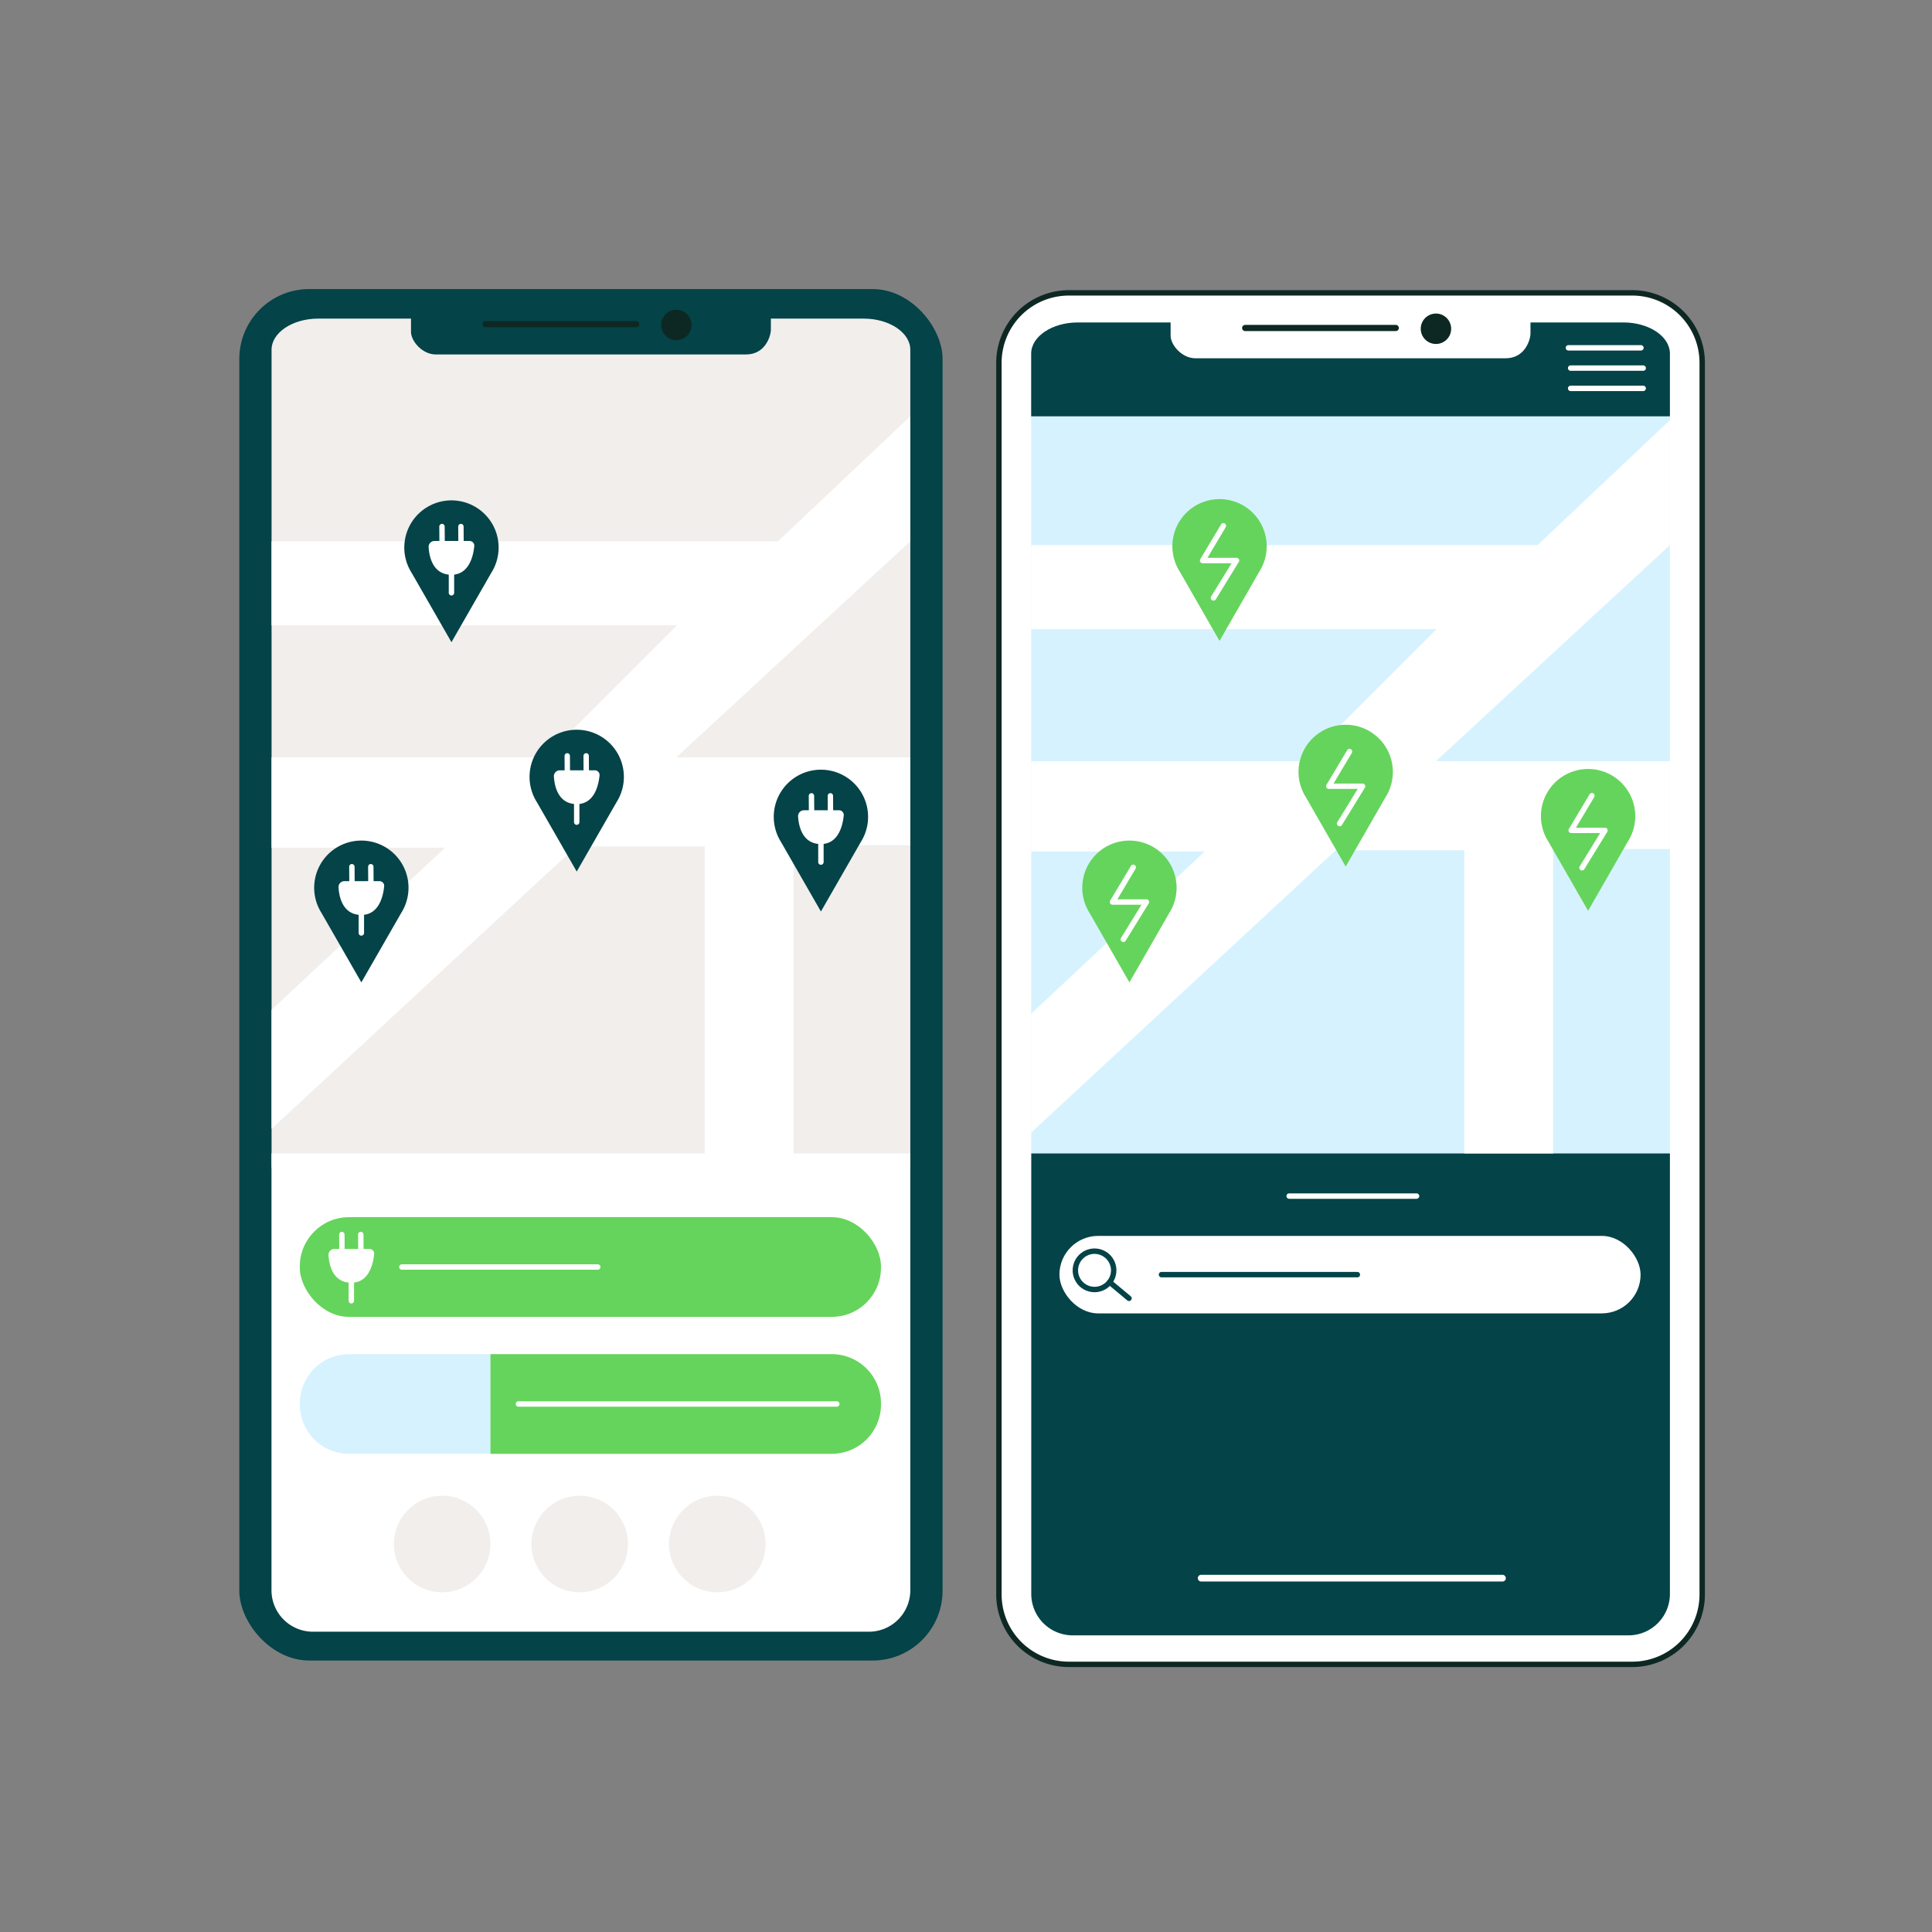 <svg xmlns="http://www.w3.org/2000/svg" viewBox="0 0 1072 1072"><rect x="0" y="0" width="1072" height="1072" fill="#808080" stroke="none"/><defs><style>.cls-1{fill:#044348;}.cls-2{fill:#0d2823;}.cls-3{fill:#f1eeec;}.cls-4{fill:#fff;}.cls-5{fill:#65d45c;}.cls-6{fill:#d6f2ff;}</style></defs><title>ILUSTRACIONES GAIA</title><g id="ILUSTRACIÓN_14" data-name="ILUSTRACIÓN 14"><rect class="cls-1" x="132.78" y="160.39" width="390.22" height="760.98" rx="38.79" ry="38.79"/><path class="cls-2" d="M353.11,181.59H269.57a1.72,1.72,0,1,1,0-3.43h83.54a1.72,1.72,0,0,1,0,3.43Z"/><path class="cls-3" d="M479.26,176.79H427.73v6.09c0,3.43-3,13.79-13.73,13.79H241.78c-7.55,0-13.73-7.47-13.73-12.52v-7.36H176.52c-14.21,0-25.84,7.78-25.84,17.28V646.39c0,9.5,11.63,17.28,25.84,17.28H479.26c14.21,0,25.84-7.78,25.84-17.28V194.07C505.1,184.57,493.47,176.79,479.26,176.79Z"/><path class="cls-4" d="M150.68,640H505.1a0,0,0,0,1,0,0V882.38a23,23,0,0,1-23,23H173.64a23,23,0,0,1-23-23V640A0,0,0,0,1,150.68,640Z"/><circle class="cls-2" cx="375.28" cy="180.3" r="8.44"/><rect class="cls-5" x="166.36" y="675.37" width="322.46" height="55.31" rx="27.25" ry="27.25"/><circle class="cls-3" cx="245.34" cy="856.72" r="26.78"/><circle class="cls-3" cx="321.67" cy="856.72" r="26.78"/><circle class="cls-3" cx="398" cy="856.72" r="26.78"/><path class="cls-6" d="M272.12,751.37H193.61a27.33,27.33,0,0,0-27.25,27.25v.81a27.33,27.33,0,0,0,27.25,27.25h78.51Z"/><path class="cls-5" d="M461.58,751.37H272.12v55.31H461.58a27.33,27.33,0,0,0,27.25-27.25v-.81A27.33,27.33,0,0,0,461.58,751.37Z"/><path class="cls-4" d="M464.33,780.52H287.67a1.5,1.5,0,0,1,0-3H464.33a1.5,1.5,0,0,1,0,3Z"/><path class="cls-4" d="M331.67,704.52H223a1.5,1.5,0,0,1,0-3H331.67a1.5,1.5,0,1,1,0,3Z"/><path class="cls-4" d="M185.53,693H205a2.6,2.6,0,0,1,2.6,2.85c-.51,5.23-2.76,15.86-12.6,15.9-10.35,0-12.39-9.87-12.73-15.3A3.26,3.26,0,0,1,185.53,693Z"/><path class="cls-4" d="M194.94,723.25a1.5,1.5,0,0,1-1.5-1.5V709a1.5,1.5,0,0,1,3,0v12.75A1.5,1.5,0,0,1,194.94,723.25Z"/><path class="cls-4" d="M200.25,696a1.51,1.51,0,0,1-1.5-1.49l-.06-9.5a1.5,1.5,0,0,1,1.49-1.51h0a1.51,1.51,0,0,1,1.5,1.49l.06,9.5a1.5,1.5,0,0,1-1.49,1.51Z"/><path class="cls-4" d="M189.75,696a1.51,1.51,0,0,1-1.5-1.49l-.06-9.5a1.5,1.5,0,0,1,1.49-1.51h0a1.51,1.51,0,0,1,1.5,1.49l.06,9.5a1.5,1.5,0,0,1-1.49,1.51Z"/><polygon class="cls-4" points="150.68 300.33 431.67 300.33 505.1 231 505.1 300.33 375.28 420.23 505.1 420.23 505.1 469 440.33 469 440.33 643.67 391 643.67 391 469.67 319.67 469.67 150.68 626.33 150.68 560.33 247 470.33 150.68 470.33 150.68 420.23 302.33 420.23 375.62 346.95 150.68 346.95 150.68 300.33"/><path class="cls-1" d="M272.62,317.8a26.17,26.17,0,1,0-44.24,0l22.12,38.53Z"/><path class="cls-4" d="M241.09,300.17h19.48a2.6,2.6,0,0,1,2.59,2.84c-.51,5.24-2.76,15.87-12.6,15.91-10.35,0-12.39-9.88-12.73-15.3A3.25,3.25,0,0,1,241.09,300.17Z"/><path class="cls-4" d="M250.5,330.42a1.5,1.5,0,0,1-1.5-1.5V316.17a1.5,1.5,0,0,1,3,0v12.75A1.5,1.5,0,0,1,250.5,330.42Z"/><path class="cls-4" d="M255.81,303.17a1.51,1.51,0,0,1-1.5-1.49l-.06-9.5a1.49,1.49,0,0,1,1.49-1.51h0a1.5,1.5,0,0,1,1.5,1.49l.06,9.5a1.5,1.5,0,0,1-1.49,1.51Z"/><path class="cls-4" d="M245.31,303.17a1.51,1.51,0,0,1-1.5-1.49l-.06-9.5a1.49,1.49,0,0,1,1.49-1.51h0a1.5,1.5,0,0,1,1.5,1.49l.06,9.5a1.5,1.5,0,0,1-1.49,1.51Z"/><path class="cls-1" d="M222.62,506.56a26.17,26.17,0,1,0-44.24,0l22.12,38.53Z"/><path class="cls-4" d="M191.09,488.92h19.48a2.6,2.6,0,0,1,2.59,2.85c-.51,5.24-2.76,15.86-12.6,15.9-10.35,0-12.39-9.87-12.73-15.3A3.26,3.26,0,0,1,191.09,488.92Z"/><path class="cls-4" d="M200.5,519.17a1.5,1.5,0,0,1-1.5-1.5V504.92a1.5,1.5,0,0,1,3,0v12.75A1.5,1.5,0,0,1,200.5,519.17Z"/><path class="cls-4" d="M205.81,491.92a1.5,1.5,0,0,1-1.5-1.49l-.06-9.5a1.5,1.5,0,0,1,1.49-1.51h0a1.51,1.51,0,0,1,1.5,1.49l.06,9.5a1.49,1.49,0,0,1-1.49,1.51Z"/><path class="cls-4" d="M195.31,491.92a1.5,1.5,0,0,1-1.5-1.49l-.06-9.5a1.5,1.5,0,0,1,1.49-1.51h0a1.51,1.51,0,0,1,1.5,1.49l.06,9.5a1.49,1.49,0,0,1-1.49,1.51Z"/><path class="cls-1" d="M342.12,445.06a26.17,26.17,0,1,0-44.24,0L320,483.59Z"/><path class="cls-4" d="M310.59,427.42h19.48a2.6,2.6,0,0,1,2.59,2.85c-.51,5.24-2.76,15.86-12.6,15.9-10.35,0-12.39-9.87-12.73-15.3A3.26,3.26,0,0,1,310.59,427.42Z"/><path class="cls-4" d="M320,457.67a1.5,1.5,0,0,1-1.5-1.5V443.42a1.5,1.5,0,0,1,3,0v12.75A1.5,1.5,0,0,1,320,457.67Z"/><path class="cls-4" d="M325.31,430.42a1.5,1.5,0,0,1-1.5-1.49l-.06-9.5a1.5,1.5,0,0,1,1.49-1.51h0a1.51,1.51,0,0,1,1.5,1.49l.06,9.5a1.49,1.49,0,0,1-1.49,1.51Z"/><path class="cls-4" d="M314.81,430.42a1.5,1.5,0,0,1-1.5-1.49l-.06-9.5a1.5,1.5,0,0,1,1.49-1.51h0a1.51,1.51,0,0,1,1.5,1.49l.06,9.5a1.49,1.49,0,0,1-1.49,1.51Z"/><path class="cls-1" d="M477.62,467.23a26.17,26.17,0,1,0-44.24,0l22.12,38.53Z"/><path class="cls-4" d="M446.09,449.59h19.48a2.6,2.6,0,0,1,2.59,2.85c-.51,5.23-2.76,15.86-12.6,15.9-10.35,0-12.39-9.87-12.73-15.3A3.26,3.26,0,0,1,446.09,449.59Z"/><path class="cls-4" d="M455.5,479.84a1.5,1.5,0,0,1-1.5-1.5V465.59a1.5,1.5,0,1,1,3,0v12.75A1.5,1.5,0,0,1,455.5,479.84Z"/><path class="cls-4" d="M460.81,452.59a1.51,1.51,0,0,1-1.5-1.49l-.06-9.5a1.5,1.5,0,0,1,1.49-1.51h0a1.5,1.5,0,0,1,1.5,1.49l.06,9.5a1.5,1.5,0,0,1-1.49,1.51Z"/><path class="cls-4" d="M450.31,452.59a1.51,1.51,0,0,1-1.5-1.49l-.06-9.5a1.5,1.5,0,0,1,1.49-1.51h0a1.5,1.5,0,0,1,1.5,1.49l.06,9.5a1.5,1.5,0,0,1-1.49,1.51Z"/><rect class="cls-4" x="554.26" y="162.5" width="390.22" height="760.98" rx="38.79" ry="38.79"/><path class="cls-2" d="M905.69,925H593.05a40.34,40.34,0,0,1-40.29-40.29V201.29A40.34,40.34,0,0,1,593.05,161H905.69A40.34,40.34,0,0,1,946,201.29V884.7A40.34,40.34,0,0,1,905.69,925ZM593.05,164a37.33,37.33,0,0,0-37.29,37.29V884.7A37.33,37.33,0,0,0,593.05,922H905.69A37.33,37.33,0,0,0,943,884.7V201.29A37.33,37.33,0,0,0,905.69,164Z"/><rect class="cls-6" x="572.16" y="231" width="354.42" height="409"/><path class="cls-2" d="M774.59,183.7H691.05a1.72,1.72,0,1,1,0-3.43h83.54a1.72,1.72,0,0,1,0,3.43Z"/><path class="cls-1" d="M572.16,640H926.58a0,0,0,0,1,0,0V884.4a23,23,0,0,1-23,23H595.21a23,23,0,0,1-23-23V640A0,0,0,0,1,572.16,640Z"/><circle class="cls-2" cx="796.76" cy="182.42" r="8.44"/><rect class="cls-4" x="587.84" y="685.76" width="322.46" height="42.99" rx="21.5" ry="21.5"/><path class="cls-4" d="M786,665.17H715.31a1.5,1.5,0,0,1,0-3H786a1.5,1.5,0,0,1,0,3Z"/><path class="cls-4" d="M833.67,877.53H666.48a1.86,1.86,0,1,1,0-3.72H833.67a1.86,1.86,0,0,1,0,3.72Z"/><path class="cls-1" d="M753.15,708.76H644.48a1.5,1.5,0,0,1,0-3H753.15a1.5,1.5,0,0,1,0,3Z"/><polygon class="cls-4" points="572.16 302.45 853.15 302.45 926.58 233.12 926.58 302.45 796.76 422.34 926.58 422.34 926.58 471.12 861.81 471.12 861.81 640 812.48 640 812.48 471.78 741.15 471.78 572.16 628.45 572.16 562.45 668.48 472.45 572.16 472.45 572.16 422.34 723.81 422.34 797.09 349.06 572.16 349.06 572.16 302.45"/><path class="cls-1" d="M900.74,178.91H849.21V185c0,3.44-3,13.79-13.73,13.79H663.26c-7.55,0-13.73-7.47-13.73-12.52v-7.35H598c-14.21,0-25.84,7.77-25.84,17.27V231H926.58V196.18C926.58,186.68,915,178.91,900.74,178.91Z"/><path class="cls-5" d="M903.3,466.84a26.17,26.17,0,1,0-44.24,0l22.12,38.53Z"/><path class="cls-4" d="M877.8,483a1.46,1.46,0,0,1-.78-.22,1.51,1.51,0,0,1-.5-2.07l11.35-18.46H871.8a1.48,1.48,0,0,1-1.3-.76,1.51,1.51,0,0,1,0-1.51L882,440.73a1.5,1.5,0,1,1,2.58,1.54l-10.14,17h16.1a1.5,1.5,0,0,1,1.28,2.29l-12.75,20.75A1.5,1.5,0,0,1,877.8,483Z"/><path class="cls-5" d="M768.8,442.3a26.17,26.17,0,1,0-44.24,0l22.12,38.53Z"/><path class="cls-4" d="M743.3,458.46a1.46,1.46,0,0,1-.78-.22,1.5,1.5,0,0,1-.5-2.06l11.35-18.47H737.3A1.48,1.48,0,0,1,736,437a1.51,1.51,0,0,1,0-1.51l11.5-19.25a1.5,1.5,0,1,1,2.58,1.54l-10.14,17h16.1a1.5,1.5,0,0,1,1.28,2.29l-12.75,20.75A1.5,1.5,0,0,1,743.3,458.46Z"/><path class="cls-5" d="M698.8,317.09a26.17,26.17,0,1,0-44.24,0l22.12,38.53Z"/><path class="cls-4" d="M673.3,333.25a1.46,1.46,0,0,1-.78-.22A1.51,1.51,0,0,1,672,331l11.35-18.46H667.3a1.48,1.48,0,0,1-1.3-.76,1.51,1.51,0,0,1,0-1.51L677.51,291a1.5,1.5,0,1,1,2.58,1.54L670,309.5h16.1a1.5,1.5,0,0,1,1.28,2.29l-12.75,20.75A1.5,1.5,0,0,1,673.3,333.25Z"/><path class="cls-5" d="M648.8,506.56a26.17,26.17,0,1,0-44.24,0l22.12,38.53Z"/><path class="cls-4" d="M623.3,522.72a1.46,1.46,0,0,1-.78-.22,1.51,1.51,0,0,1-.5-2.07L633.37,502H617.3a1.48,1.48,0,0,1-1.3-.76,1.51,1.51,0,0,1,0-1.51l11.5-19.25a1.5,1.5,0,0,1,2.58,1.54L620,499h16.1a1.5,1.5,0,0,1,1.28,2.28L624.58,522A1.51,1.51,0,0,1,623.3,522.72Z"/><path class="cls-4" d="M911.75,217H871.5a1.5,1.5,0,0,1,0-3h40.25a1.5,1.5,0,0,1,0,3Z"/><path class="cls-4" d="M911.75,205.75H871.5a1.5,1.5,0,0,1,0-3h40.25a1.5,1.5,0,0,1,0,3Z"/><path class="cls-4" d="M910.5,194.5H870.25a1.5,1.5,0,0,1,0-3H910.5a1.5,1.5,0,0,1,0,3Z"/><path class="cls-1" d="M607.32,717a12.13,12.13,0,1,1,12.13-12.13A12.14,12.14,0,0,1,607.32,717Zm0-21.26a9.13,9.13,0,1,0,9.13,9.13A9.15,9.15,0,0,0,607.32,695.75Z"/><path class="cls-1" d="M626.49,721.9a1.45,1.45,0,0,1-1-.35l-10.8-9a1.5,1.5,0,0,1,1.92-2.3l10.79,9a1.49,1.49,0,0,1,.2,2.11A1.54,1.54,0,0,1,626.49,721.9Z"/></g></svg>